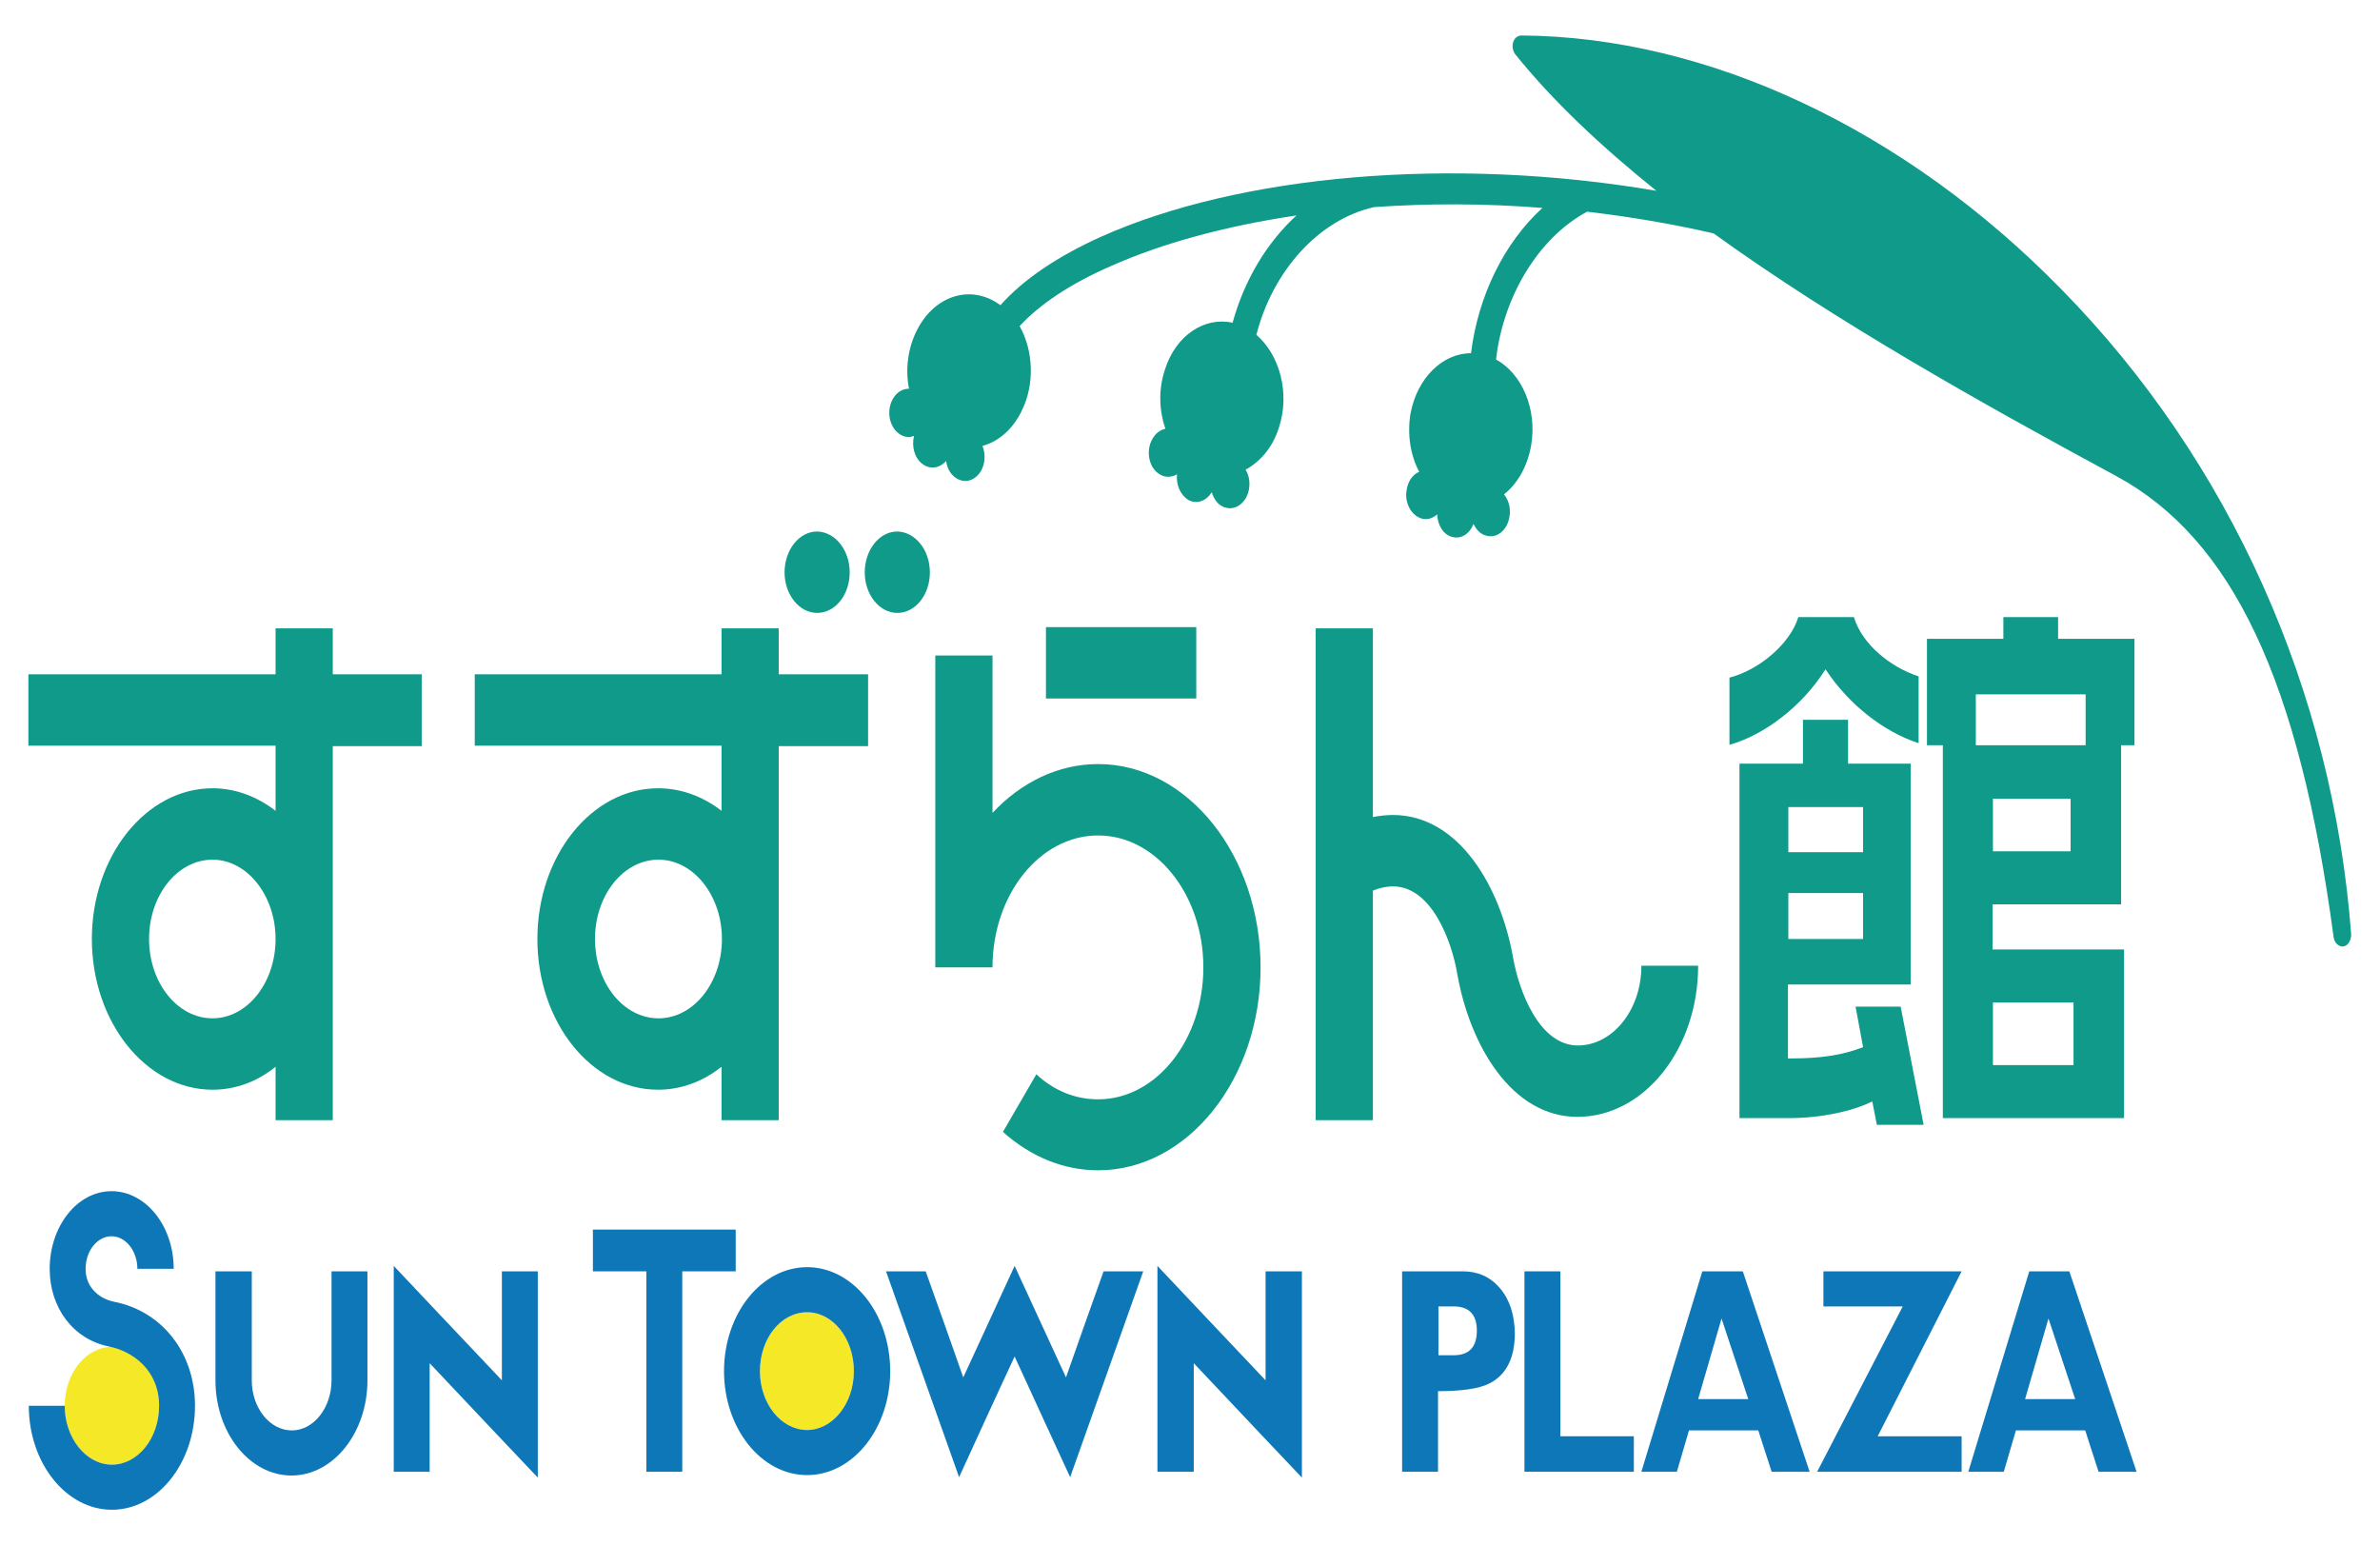 <?xml version="1.0" encoding="utf-8"?>
<!-- Generator: Adobe Illustrator 27.1.1, SVG Export Plug-In . SVG Version: 6.00 Build 0)  -->
<svg version="1.1" id="レイヤー_1" xmlns="http://www.w3.org/2000/svg" xmlns:xlink="http://www.w3.org/1999/xlink" x="0px"
	 y="0px" width="57px" height="37px" viewBox="0 0 57 37" style="enable-background:new 0 0 57 37;" xml:space="preserve">
<style type="text/css">
	.st0{fill:#0F9A8A;}
	.st1{fill:#F4E827;}
	.st2{fill:#0E77B7;}
</style>
<g>
	<path class="st0" d="M26.3,18.3c-0.96,0-1.85,0.44-2.53,1.17V15.7H22.4v7.47h1.37c0-1.74,1.13-3.16,2.53-3.16
		c1.39,0,2.52,1.42,2.52,3.16c0,1.74-1.13,3.16-2.52,3.16c-0.54,0-1.05-0.2-1.48-0.6l-0.8,1.38c0.67,0.6,1.46,0.92,2.28,0.92
		c2.14,0,3.89-2.18,3.89-4.86C30.19,20.49,28.44,18.3,26.3,18.3"/>
	<rect x="25.05" y="15.02" class="st0" width="3.6" height="1.71"/>
	<path class="st0" d="M10.1,16.15H7.97v-1.1H6.6v1.1H0.68v1.71H6.6v1.56c-0.44-0.34-0.96-0.54-1.51-0.54
		c-1.59,0-2.89,1.62-2.89,3.61c0,1.99,1.3,3.61,2.89,3.61c0.56,0,1.08-0.2,1.51-0.55v1.28h1.37v-8.96h2.13V16.15z M5.09,24.39
		c-0.84,0-1.52-0.85-1.52-1.9c0-1.05,0.68-1.9,1.52-1.9c0.83,0,1.51,0.86,1.51,1.9C6.6,23.54,5.92,24.39,5.09,24.39"/>
	<path class="st0" d="M20.79,16.15h-2.14v-1.1h-1.37v1.1h-5.91v1.71h5.91v1.56c-0.44-0.34-0.96-0.54-1.52-0.54
		c-1.59,0-2.89,1.62-2.89,3.61c0,1.99,1.29,3.61,2.89,3.61c0.56,0,1.08-0.2,1.52-0.55v1.28h1.37v-8.96h2.14V16.15z M15.77,24.39
		c-0.84,0-1.52-0.85-1.52-1.9c0-1.05,0.68-1.9,1.52-1.9c0.84,0,1.52,0.86,1.52,1.9C17.29,23.54,16.61,24.39,15.77,24.39"/>
	<path class="st0" d="M20.35,13.71c0,0.54-0.35,0.97-0.78,0.97c-0.43,0-0.78-0.44-0.78-0.97c0-0.54,0.35-0.98,0.78-0.98
		C20,12.74,20.35,13.17,20.35,13.71"/>
	<path class="st0" d="M22.27,13.71c0,0.54-0.35,0.97-0.78,0.97c-0.43,0-0.78-0.44-0.78-0.97c0-0.54,0.35-0.98,0.78-0.98
		C21.92,12.74,22.27,13.17,22.27,13.71"/>
	<path class="st0" d="M39.31,23.14c0,1.05-0.69,1.9-1.52,1.9c-0.93,0-1.41-1.31-1.55-2.09c-0.3-1.71-1.3-3.43-2.88-3.43
		c-0.16,0-0.33,0.02-0.48,0.05v-4.52h-1.37v11.78h1.37v-5.5c0.15-0.06,0.32-0.1,0.48-0.1c0.93,0,1.41,1.32,1.54,2.09
		c0.3,1.71,1.3,3.43,2.88,3.43c1.59,0,2.89-1.62,2.89-3.62H39.31z"/>
	<path class="st0" d="M50.8,21.66v-3.81h0.32V15.3h-1.83v-0.52h-1.31v0.52h-1.83v2.55h0.38v8.93h4.34v-4.04h-3.15v-1.08H50.8z
		 M49.59,20.39h-1.86v-1.26h1.86V20.39z M49.66,25.51h-1.93v-1.5h1.93V25.51z M47.32,16.63h2.63v1.22h-2.63V16.63z"/>
	<path class="st0" d="M44.44,24.11l0.18,0.97c-0.48,0.19-1.02,0.27-1.69,0.27h-0.11v-1.77h2.94v-5.29h-1.5v-1.05h-1.08v1.05h-1.52
		v7.06v1.43h1.18c0.76,0,1.52-0.16,2-0.4l0.11,0.56h1.12l-0.55-2.83H44.44z M42.83,19.33h1.79v1.08h-1.79V19.33z M42.83,21.39h1.79
		v1.1h-1.79V21.39z"/>
	<path class="st0" d="M43.72,16.03c0.56,0.85,1.4,1.5,2.23,1.77v-1.6c-0.67-0.22-1.35-0.76-1.55-1.42h-1.33
		c-0.2,0.65-0.95,1.27-1.65,1.45v1.61C42.26,17.6,43.16,16.92,43.72,16.03"/>
	<path class="st0" d="M49.38,6.94c-3.75-3.84-8.47-6.06-12.94-6.09c-0.09,0-0.17,0.06-0.2,0.16c-0.03,0.1-0.01,0.21,0.05,0.29
		c0.9,1.12,2.06,2.21,3.38,3.27c-4.92-0.84-9.99-0.38-13.3,1.1c-1.04,0.47-1.86,1.02-2.41,1.64c-0.69-0.51-1.57-0.25-2,0.6
		c-0.22,0.43-0.28,0.94-0.19,1.4c-0.16,0-0.31,0.09-0.4,0.27c-0.14,0.27-0.07,0.63,0.15,0.8c0.12,0.09,0.25,0.11,0.37,0.06
		c-0.06,0.25,0.01,0.53,0.2,0.67c0.18,0.14,0.41,0.11,0.57-0.07c0.02,0.16,0.09,0.3,0.21,0.39c0.22,0.17,0.5,0.09,0.64-0.18
		c0.09-0.18,0.09-0.39,0.02-0.57c0.37-0.1,0.71-0.38,0.93-0.82c0.33-0.65,0.29-1.46-0.04-2.05c0.49-0.53,1.23-1.02,2.17-1.43
		c1.25-0.56,2.78-0.97,4.46-1.22c-0.71,0.65-1.25,1.55-1.53,2.57c-0.67-0.15-1.36,0.3-1.62,1.12c-0.16,0.48-0.14,0.98,0.01,1.42
		c-0.16,0.03-0.29,0.16-0.36,0.35c-0.1,0.3,0.01,0.64,0.26,0.76c0.12,0.06,0.26,0.05,0.38-0.02c-0.03,0.26,0.09,0.51,0.28,0.62
		c0.2,0.1,0.42,0.02,0.55-0.19c0.05,0.15,0.13,0.28,0.26,0.34c0.24,0.12,0.51-0.02,0.61-0.32c0.06-0.19,0.04-0.41-0.06-0.56
		c0.35-0.19,0.65-0.53,0.8-1.01c0.27-0.82,0.02-1.74-0.54-2.22c0.39-1.53,1.49-2.76,2.82-3.06c1.3-0.09,2.65-0.09,4.03,0.02
		c-0.92,0.84-1.54,2.11-1.71,3.48c-0.68,0-1.29,0.59-1.45,1.45c-0.08,0.5,0,1,0.21,1.39c-0.15,0.06-0.27,0.22-0.3,0.43
		c-0.06,0.31,0.11,0.62,0.36,0.69c0.13,0.04,0.27-0.01,0.37-0.1c0.01,0.26,0.15,0.49,0.36,0.54c0.22,0.06,0.42-0.08,0.51-0.31
		c0.07,0.14,0.17,0.25,0.31,0.28c0.25,0.07,0.5-0.13,0.55-0.45c0.04-0.2-0.02-0.41-0.13-0.54c0.32-0.25,0.56-0.66,0.65-1.17
		c0.15-0.87-0.22-1.72-0.84-2.06c0.17-1.5,1.01-2.91,2.18-3.54c1.02,0.12,2.03,0.29,3.03,0.52c2.91,2.1,6.38,4.05,9.64,5.81
		c2.79,1.51,4.39,4.92,5.21,11.05c0.02,0.14,0.13,0.23,0.23,0.22c0.12-0.02,0.19-0.15,0.19-0.29C55.87,16.54,53.41,11.05,49.38,6.94
		"/>
	<path class="st1" d="M1.55,33.67c0-0.78,0.51-1.41,1.13-1.41c0.62,0,1.13,0.63,1.13,1.41c0,0.78-0.51,1.41-1.13,1.41
		C2.06,35.08,1.55,34.44,1.55,33.67"/>
	<path class="st1" d="M18.2,32.84c0-0.78,0.5-1.41,1.13-1.41c0.62,0,1.12,0.63,1.12,1.41c0,0.78-0.51,1.41-1.12,1.41
		C18.71,34.25,18.2,33.62,18.2,32.84"/>
	<path class="st2" d="M17.34,32.84c0,1.37,0.89,2.49,1.99,2.49c1.1,0,1.99-1.12,1.99-2.49c0-1.37-0.89-2.49-1.99-2.49
		C18.23,30.35,17.34,31.47,17.34,32.84 M18.2,32.84c0-0.78,0.5-1.41,1.13-1.41c0.62,0,1.12,0.63,1.12,1.41
		c0,0.78-0.51,1.41-1.12,1.41C18.71,34.25,18.2,33.62,18.2,32.84"/>
	<path class="st2" d="M7.94,30.45v2.61c0,0.66-0.43,1.2-0.95,1.2c-0.53,0-0.96-0.54-0.96-1.2v-2.61H5.16v2.61
		c0,1.26,0.82,2.28,1.82,2.28c1,0,1.82-1.02,1.82-2.28v-2.61H7.94z"/>
	<path class="st2" d="M1.19,30.39c0,0.94,0.57,1.69,1.42,1.86c0.55,0.11,1.2,0.55,1.2,1.42c0,0.78-0.51,1.41-1.13,1.41
		c-0.62,0-1.13-0.64-1.13-1.41H0.69c0,1.37,0.89,2.49,1.99,2.49c1.1,0,1.99-1.12,1.99-2.49c0-1.26-0.78-2.26-1.93-2.49
		c-0.32-0.06-0.69-0.31-0.69-0.79c0-0.43,0.28-0.78,0.62-0.78c0.34,0,0.62,0.35,0.62,0.78h0.87c0-1.03-0.67-1.86-1.49-1.86
		C1.85,28.53,1.19,29.37,1.19,30.39"/>
	<path class="st2" d="M27.72,31.49v3.76h0.87v-2.6c0.75,0.8,2.59,2.74,2.59,2.74v-4.94h-0.87v2.61c-0.75-0.79-2.59-2.74-2.59-2.74
		V31.49z"/>
	<path class="st2" d="M9.43,31.49v3.76h0.86v-2.6c0.75,0.8,2.59,2.74,2.59,2.74v-4.94h-0.86v2.61c-0.75-0.79-2.59-2.74-2.59-2.74
		V31.49z"/>
	<path class="st2" d="M26.43,30.45c-0.23,0.64-0.63,1.77-0.9,2.54c-0.38-0.82-1.23-2.67-1.23-2.67s-0.85,1.85-1.23,2.67
		c-0.27-0.77-0.67-1.9-0.9-2.54h-0.95l1.75,4.93c0,0,0.95-2.08,1.33-2.89c0.37,0.81,1.33,2.89,1.33,2.89l1.75-4.93H26.43z"/>
	<polygon class="st2" points="17.62,29.45 14.2,29.45 14.2,30.45 15.48,30.45 15.48,35.25 16.34,35.25 16.34,30.45 17.62,30.45 	"/>
	<path class="st2" d="M34.81,32.46h-0.36v-1.17h0.36c0.37,0,0.56,0.19,0.56,0.58C35.37,32.27,35.18,32.46,34.81,32.46 M35.92,30.85
		c-0.23-0.27-0.53-0.4-0.88-0.4h-1.46v4.8h0.86v-1.93c0.57,0,0.98-0.06,1.22-0.18c0.41-0.2,0.62-0.61,0.62-1.21
		C36.27,31.49,36.16,31.13,35.92,30.85"/>
	<polygon class="st2" points="39.13,35.25 36.51,35.25 36.51,30.45 37.37,30.45 37.37,34.4 39.13,34.4 	"/>
	<path class="st2" d="M40.67,33.51l0.56-1.93l0.64,1.93H40.67z M41.74,30.45h-0.97l-1.46,4.8h0.85l0.29-0.99h1.66l0.32,0.99h0.91
		L41.74,30.45z"/>
	<polygon class="st2" points="46.98,35.25 43.52,35.25 45.57,31.29 43.67,31.29 43.67,30.45 46.98,30.45 44.97,34.4 46.98,34.4 	"/>
	<path class="st2" d="M48.5,33.51l0.56-1.93l0.64,1.93H48.5z M49.56,30.45H48.6l-1.46,4.8h0.85l0.29-0.99h1.66l0.32,0.99h0.91
		L49.56,30.45z"/>
</g>
</svg>
